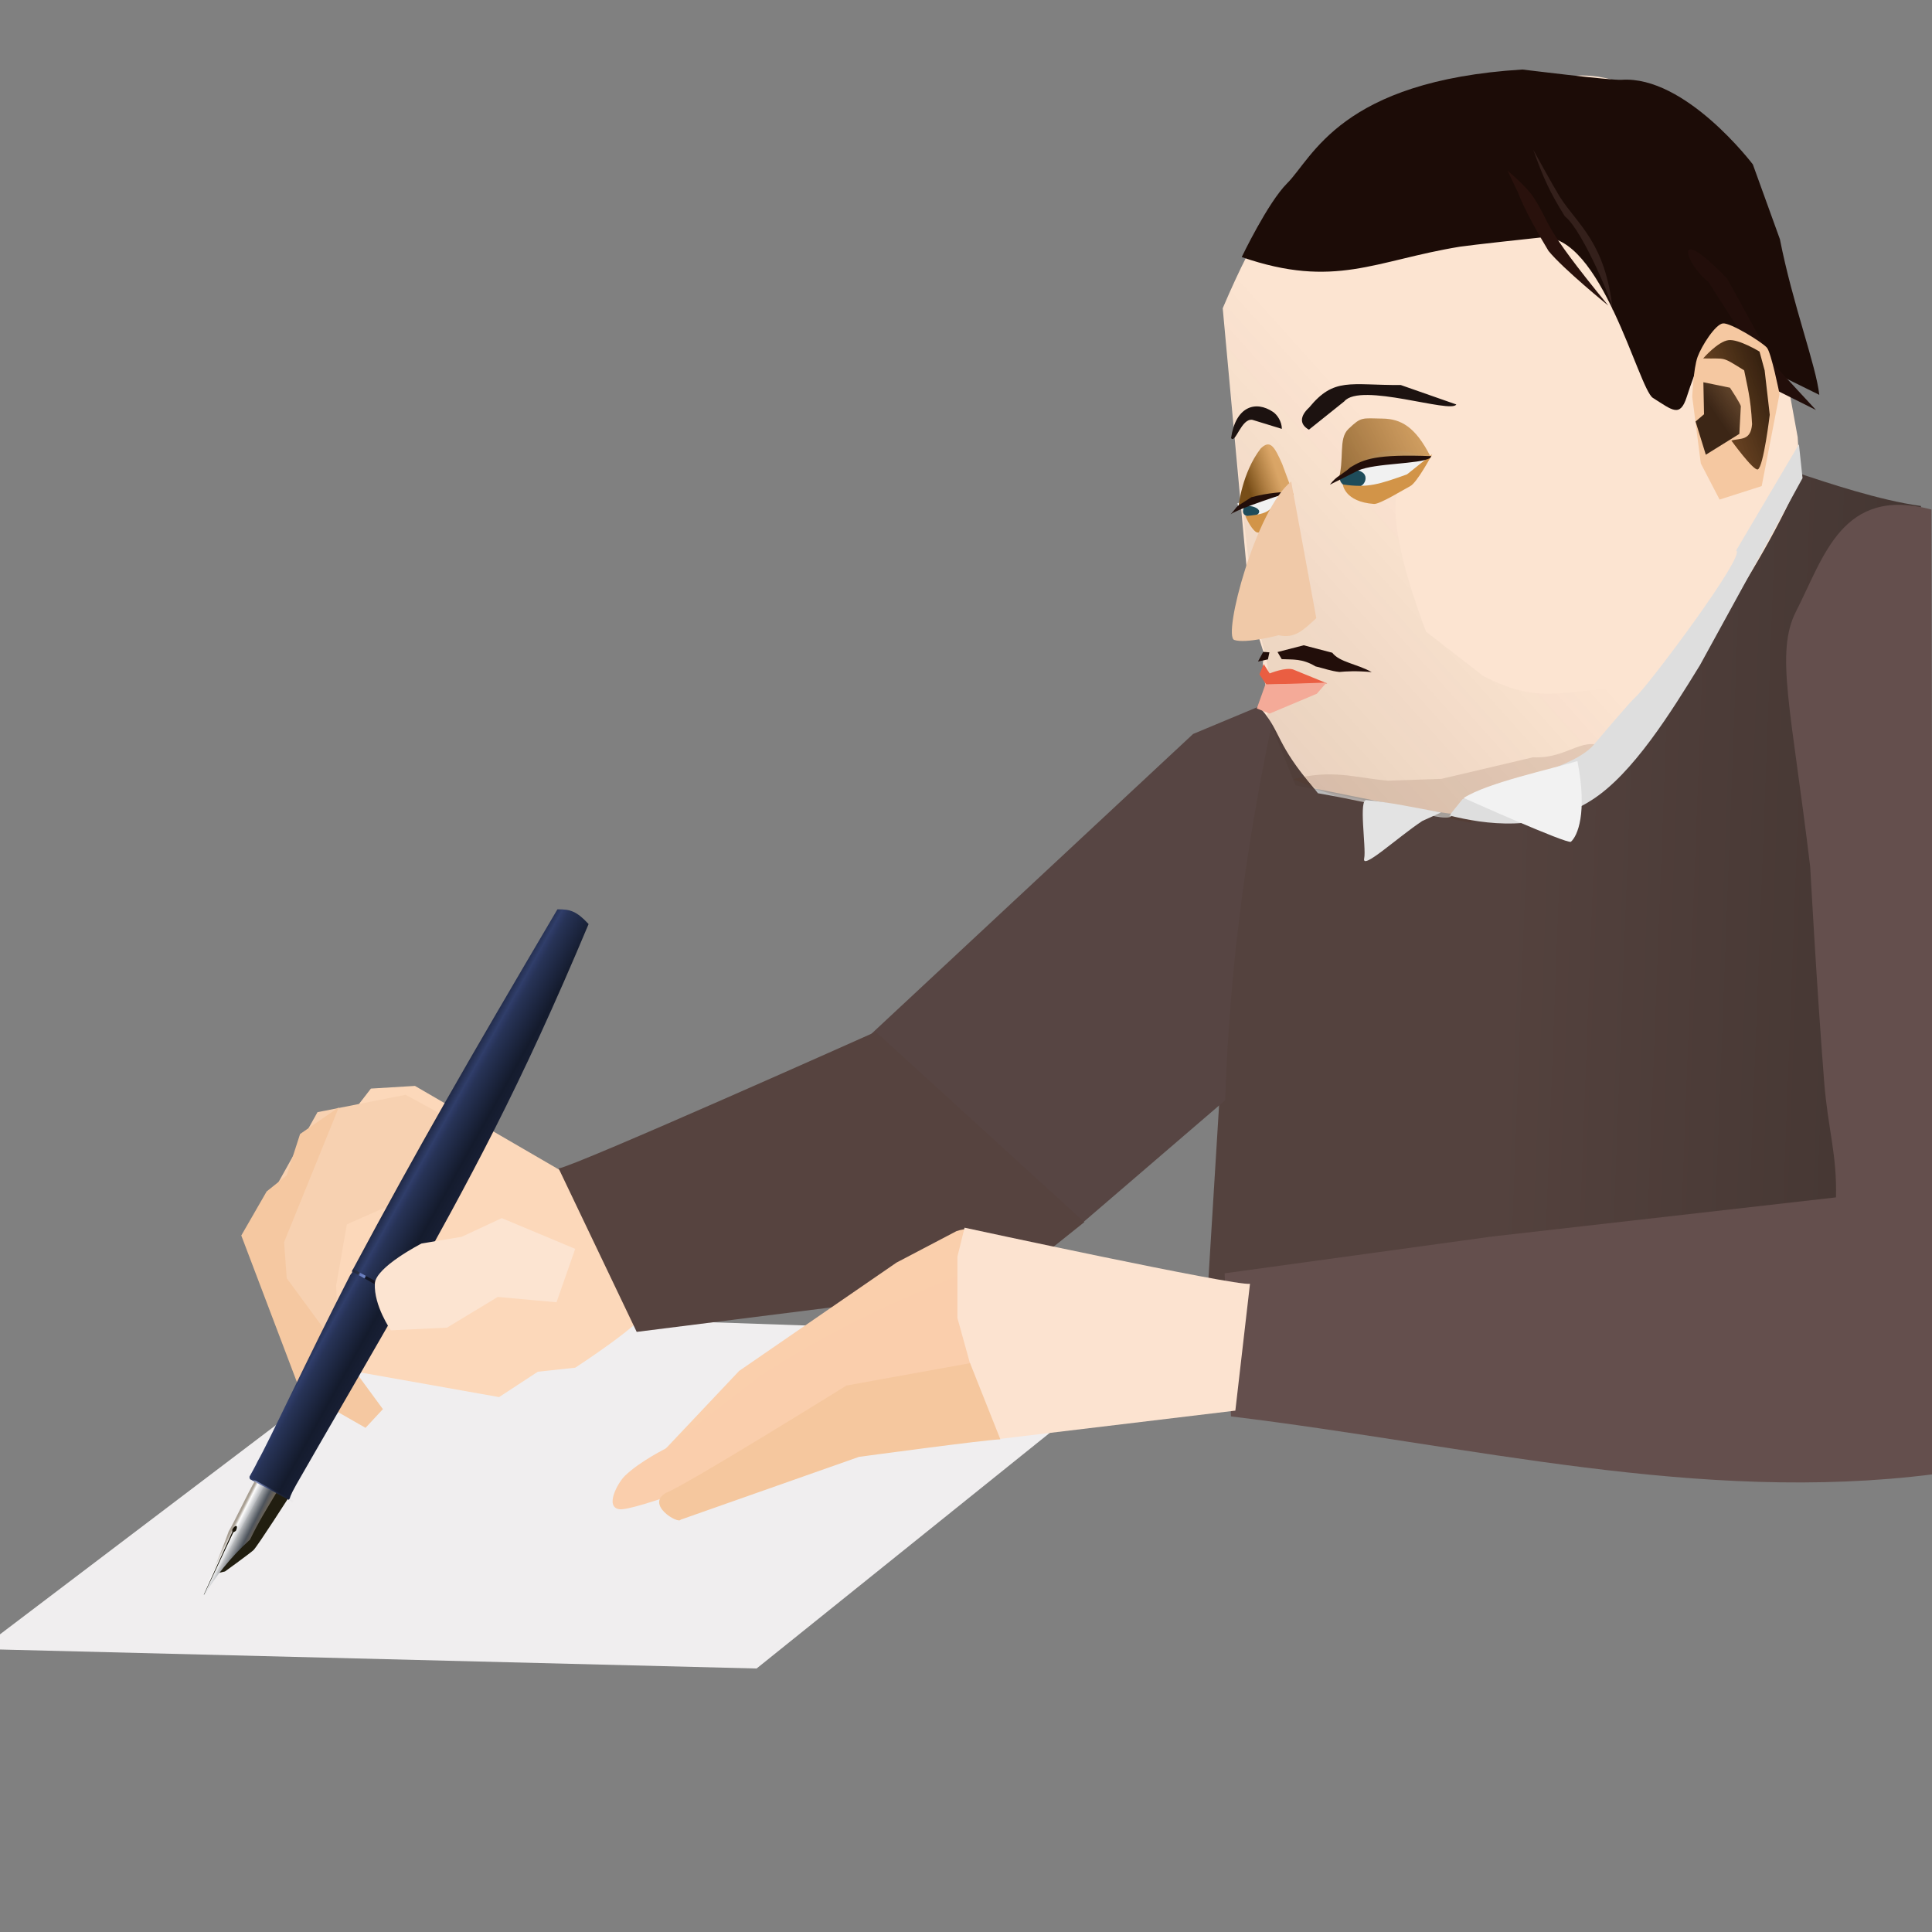<?xml version="1.0" encoding="UTF-8" standalone="no"?>
<!-- Created with Inkscape (http://www.inkscape.org/) -->

<svg
   xmlns:dc="http://purl.org/dc/elements/1.1/"
   xmlns:cc="http://creativecommons.org/ns#"
   xmlns:rdf="http://www.w3.org/1999/02/22-rdf-syntax-ns#"
   xmlns:svg="http://www.w3.org/2000/svg"
   xmlns="http://www.w3.org/2000/svg"
   xmlns:xlink="http://www.w3.org/1999/xlink"
   xmlns:sodipodi="http://sodipodi.sourceforge.net/DTD/sodipodi-0.dtd"
   xmlns:inkscape="http://www.inkscape.org/namespaces/inkscape"
   width="200"
   height="200"
   viewBox="0 0 52.917 52.917"
   version="1.1"
   id="svg8"
   inkscape:version="0.92.2 5c3e80d, 2017-08-06"
   sodipodi:docname="madarasz.svg">
  <rect x="0" y="0" width="52.917" height="52.917" fill="#808080" stroke="none"/>
  <defs
     id="defs2">
    <linearGradient
       inkscape:collect="always"
       id="linearGradient2711">
      <stop
         style="stop-color:#784e18;stop-opacity:1;"
         offset="0"
         id="stop2707" />
      <stop
         style="stop-color:#d19244;stop-opacity:0.741"
         offset="1"
         id="stop2709" />
    </linearGradient>
    <linearGradient
       inkscape:collect="always"
       id="linearGradient2680">
      <stop
         style="stop-color:#563213;stop-opacity:0.906"
         offset="0"
         id="stop2676" />
      <stop
         style="stop-color:#281709;stop-opacity:0.973"
         offset="1"
         id="stop2678" />
    </linearGradient>
    <linearGradient
       inkscape:collect="always"
       id="linearGradient2672">
      <stop
         style="stop-color:#2d190b;stop-opacity:0.925"
         offset="0"
         id="stop2668" />
      <stop
         style="stop-color:#573a20;stop-opacity:0.854"
         offset="1"
         id="stop2670" />
    </linearGradient>
    <linearGradient
       inkscape:collect="always"
       id="linearGradient2656">
      <stop
         style="stop-color:#784e18;stop-opacity:0.851"
         offset="0"
         id="stop2652" />
      <stop
         style="stop-color:#d19244;stop-opacity:0.74"
         offset="1"
         id="stop2654" />
    </linearGradient>
    <linearGradient
       inkscape:collect="always"
       id="linearGradient2648">
      <stop
         style="stop-color:#301d06;stop-opacity:0.087"
         offset="0"
         id="stop2644" />
      <stop
         style="stop-color:#281b07;stop-opacity:0"
         offset="1"
         id="stop2646" />
    </linearGradient>
    <linearGradient
       inkscape:collect="always"
       id="linearGradient2632">
      <stop
         style="stop-color:#54423e;stop-opacity:1;"
         offset="0"
         id="stop2628" />
      <stop
         style="stop-color:#443632;stop-opacity:1"
         offset="1"
         id="stop2630" />
    </linearGradient>
    <linearGradient
       id="linearGradient2579"
       x1="9.499"
       x2="9.527"
       y1="37.904"
       y2="39.21"
       gradientTransform="translate(-76.598,209.072)"
       gradientUnits="userSpaceOnUse">
      <stop
         stop-color="#a2998c"
         offset="0"
         id="stop1283" />
      <stop
         stop-color="#a9a094"
         stop-opacity=".98"
         offset=".108"
         id="stop1285" />
      <stop
         stop-color="#fefefe"
         stop-opacity=".965"
         offset=".212"
         id="stop1287" />
      <stop
         stop-color="#505761"
         stop-opacity=".925"
         offset=".776"
         id="stop1289" />
      <stop
         stop-color="#756c5f"
         stop-opacity=".91"
         offset="1"
         id="stop1291" />
    </linearGradient>
    <linearGradient
       id="linearGradient2464"
       x1="23.954"
       x2="23.888"
       y1="37.162"
       y2="40.81"
       gradientTransform="matrix(0.901,0,0,0.901,-75.792,212.87)"
       gradientUnits="userSpaceOnUse">
      <stop
         stop-color="#212a47"
         offset="0"
         id="stop1268" />
      <stop
         stop-color="#303e6a"
         offset=".139"
         id="stop1270" />
      <stop
         stop-color="#2e3b66"
         offset=".16"
         id="stop1272" />
      <stop
         stop-color="#283459"
         offset=".235"
         id="stop1274" />
      <stop
         stop-color="#273356"
         offset=".254"
         id="stop1276" />
      <stop
         stop-color="#141b2d"
         offset=".703"
         id="stop1278" />
      <stop
         stop-color="#1a2138"
         offset="1"
         id="stop1280" />
    </linearGradient>
    <linearGradient
       id="linearGradient2478"
       x1="22.928"
       x2="22.977"
       y1="37.073"
       y2="40.694"
       gradientTransform="matrix(0.85,0,0,0.85,-74.672,214.768)"
       gradientUnits="userSpaceOnUse">
      <stop
         stop-color="#1a223a"
         offset="0"
         id="stop1253" />
      <stop
         stop-color="#2a3043"
         offset=".144"
         id="stop1255" />
      <stop
         stop-color="#6478ba"
         offset=".174"
         id="stop1257" />
      <stop
         stop-color="#7186c3"
         offset=".261"
         id="stop1259" />
      <stop
         stop-color="#121726"
         offset=".284"
         id="stop1261" />
      <stop
         stop-color="#15091b"
         offset=".731"
         id="stop1263" />
      <stop
         stop-color="#080607"
         offset="1"
         id="stop1265" />
    </linearGradient>
    <linearGradient
       id="linearGradient2547"
       x1="9.315"
       x2="9.322"
       y1="37.503"
       y2="40.281"
       gradientTransform="translate(-76.598,209.072)"
       gradientUnits="userSpaceOnUse">
      <stop
         stop-color="#2f3c66"
         offset="0"
         id="stop1240" />
      <stop
         stop-color="#2d3a62"
         stop-opacity=".89"
         offset=".108"
         id="stop1242" />
      <stop
         stop-color="#9fabd3"
         stop-opacity=".824"
         offset=".173"
         id="stop1244" />
      <stop
         stop-color="#8795c8"
         stop-opacity=".757"
         offset=".239"
         id="stop1246" />
      <stop
         stop-color="#6276b8"
         stop-opacity=".165"
         offset=".514"
         id="stop1248" />
      <stop
         stop-color="#222b49"
         stop-opacity="0"
         offset="1"
         id="stop1250" />
    </linearGradient>
    <linearGradient
       inkscape:collect="always"
       xlink:href="#linearGradient2579"
       id="linearGradient2259"
       gradientUnits="userSpaceOnUse"
       gradientTransform="translate(-76.598,209.072)"
       x1="9.499"
       y1="37.904"
       x2="9.527"
       y2="39.21" />
    <linearGradient
       inkscape:collect="always"
       xlink:href="#linearGradient2464"
       id="linearGradient2261"
       gradientUnits="userSpaceOnUse"
       gradientTransform="matrix(0.901,0,0,0.901,-75.792,212.87)"
       x1="23.954"
       y1="37.162"
       x2="23.888"
       y2="40.81" />
    <linearGradient
       inkscape:collect="always"
       xlink:href="#linearGradient2478"
       id="linearGradient2263"
       gradientUnits="userSpaceOnUse"
       gradientTransform="matrix(0.85,0,0,0.85,-74.672,214.768)"
       x1="22.928"
       y1="37.073"
       x2="22.977"
       y2="40.694" />
    <linearGradient
       inkscape:collect="always"
       xlink:href="#linearGradient2547"
       id="linearGradient2265"
       gradientUnits="userSpaceOnUse"
       gradientTransform="translate(-76.728,209.132)"
       x1="9.315"
       y1="37.503"
       x2="9.322"
       y2="40.281" />
    <linearGradient
       inkscape:collect="always"
       xlink:href="#linearGradient2632"
       id="linearGradient2634"
       x1="41.279"
       y1="25.209"
       x2="52.355"
       y2="25.63"
       gradientUnits="userSpaceOnUse" />
    <linearGradient
       inkscape:collect="always"
       xlink:href="#linearGradient2648"
       id="linearGradient2650"
       x1="36.757"
       y1="22.485"
       x2="42.681"
       y2="17.176"
       gradientUnits="userSpaceOnUse" />
    <linearGradient
       inkscape:collect="always"
       xlink:href="#linearGradient2656"
       id="linearGradient2658"
       x1="36.279"
       y1="13.2"
       x2="39.415"
       y2="11.68"
       gradientUnits="userSpaceOnUse" />
    <linearGradient
       inkscape:collect="always"
       xlink:href="#linearGradient2672"
       id="linearGradient2674"
       x1="47.019"
       y1="11.404"
       x2="47.902"
       y2="10.8"
       gradientUnits="userSpaceOnUse" />
    <linearGradient
       inkscape:collect="always"
       xlink:href="#linearGradient2680"
       id="linearGradient2682"
       x1="47.21"
       y1="11.197"
       x2="48.754"
       y2="10.612"
       gradientUnits="userSpaceOnUse" />
    <linearGradient
       inkscape:collect="always"
       xlink:href="#linearGradient2711"
       id="linearGradient2713"
       x1="34.088"
       y1="13.043"
       x2="34.928"
       y2="12.762"
       gradientUnits="userSpaceOnUse" />
  </defs>
  <sodipodi:namedview
     id="base"
     pagecolor="#ffffff"
     bordercolor="#666666"
     borderopacity="1.0"
     inkscape:pageopacity="0.0"
     inkscape:pageshadow="2"
     inkscape:zoom="1.4142136"
     inkscape:cx="132.41714"
     inkscape:cy="26.638445"
     inkscape:document-units="px"
     inkscape:current-layer="layer2"
     showgrid="false"
     inkscape:snap-global="false"
     units="px"
     inkscape:window-width="1765"
     inkscape:window-height="1036"
     inkscape:window-x="157"
     inkscape:window-y="0"
     inkscape:window-maximized="0"
     showguides="false" />
  <g
     inkscape:groupmode="layer"
     id="layer2"
     inkscape:label="Layer 2">
    <path
       style="opacity:1;vector-effect:none;fill:#f0eeef;fill-opacity:1;stroke:none;stroke-width:0.132;stroke-linecap:butt;stroke-linejoin:miter;stroke-miterlimit:4;stroke-dasharray:none;stroke-dashoffset:0;stroke-opacity:1"
       d="M -0.531,45.166 20.723,45.7 31.987,36.647 11.63,35.945 Z"
       id="path1168"
       inkscape:connector-curvature="0"
       sodipodi:nodetypes="ccccc" />
    <path
       style="opacity:1;vector-effect:none;fill:url(#linearGradient2634);fill-opacity:1;stroke:none;stroke-width:0.132;stroke-linecap:butt;stroke-linejoin:miter;stroke-miterlimit:4;stroke-dasharray:none;stroke-dashoffset:0;stroke-opacity:1"
       d="m 34.027,19.909 -0.933,15.187 19.542,0.489 -0.021,-21.726 c -1.147,-0.156 -2.58,-0.643 -3.349,-0.895 l -6.352,5.208 z"
       id="path982"
       inkscape:connector-curvature="0"
       sodipodi:nodetypes="ccccccc" />
    <path
       style="opacity:1;vector-effect:none;fill:#b9b9b9;fill-opacity:1;stroke:none;stroke-width:0.132;stroke-linecap:butt;stroke-linejoin:miter;stroke-miterlimit:4;stroke-dasharray:none;stroke-dashoffset:0;stroke-opacity:1"
       d="m 35.565,21.046 3.57,0.352 0.62,0.959 c -0.102,0.096 -0.553,-0.023 -0.685,-0.047 -1.257,-0.222 -1.911,-0.4 -2.972,-0.583 z"
       id="path2578"
       inkscape:connector-curvature="0"
       sodipodi:nodetypes="cccscc" />
    <path
       style="opacity:1;vector-effect:none;fill:#574543;fill-opacity:1;stroke:none;stroke-width:0.132;stroke-linecap:butt;stroke-linejoin:miter;stroke-miterlimit:4;stroke-dasharray:none;stroke-dashoffset:0;stroke-opacity:1"
       d="m 23.854,28.328 8.825,-8.225 2.303,-0.961 c -0.746,3.394 -1.294,6.984 -1.424,10.993 l -3.924,3.372"
       id="path980"
       inkscape:connector-curvature="0"
       sodipodi:nodetypes="ccccc" />
    <path
       style="opacity:1;vector-effect:none;fill:#fce4d1;fill-opacity:1;stroke:none;stroke-width:0.132;stroke-linecap:butt;stroke-linejoin:miter;stroke-miterlimit:4;stroke-dasharray:none;stroke-dashoffset:0;stroke-opacity:1"
       d="m 34.254,16.749 0.369,1.165 c -0.165,0.865 0.296,0.894 -0.067,1.522 0.547,0.64 0.386,0.937 1.439,2.158 l 2.678,0.54 2.468,0.362 2.506,-0.639 c 2.041,-2.801 4.331,-5.717 5.659,-8.756 L 49.238,11.972 47.965,5.006 C 46.073,3.466 45.082,2.067 43.301,2.067 c -0.378,0 -4.485,0.557 -4.485,0.557 -2.6,1.971 -3.453,1.428 -5.326,5.819 z"
       id="path976"
       inkscape:connector-curvature="0"
       sodipodi:nodetypes="ccccccccccsccc" />
    <path
       sodipodi:nodetypes="cccccccc"
       inkscape:connector-curvature="0"
       id="path2626"
       d="m 41.984,20.743 -2.505,0.59 -1.466,0.05 c -0.942,-0.087 -1.515,-0.319 -2.596,-0.041 l 1.326,0.532 3.522,0.658 3.79,-1.984 c -0.673,-0.486 -1.064,0.245 -2.07,0.194 z"
       style="opacity:1;vector-effect:none;fill:#62331e;fill-opacity:0.132;stroke:none;stroke-width:0.132;stroke-linecap:butt;stroke-linejoin:miter;stroke-miterlimit:4;stroke-dasharray:none;stroke-dashoffset:0;stroke-opacity:1" />
    <path
       style="opacity:1;vector-effect:none;fill:url(#linearGradient2650);fill-opacity:1;stroke:none;stroke-width:0.132;stroke-linecap:butt;stroke-linejoin:miter;stroke-miterlimit:4;stroke-dasharray:none;stroke-dashoffset:0;stroke-opacity:1"
       d="m 47.638,14.824 -3.339,4 c -1.907,0.207 -2.316,0.362 -3.663,-0.301 L 39.058,17.3 c -1.301,-3.494 -0.97,-4.584 0.235,-4.78 l -0.079,-1.513 -2.673,-0.217 -0.484,-3.974 -1.906,0.149 -0.667,1.47 c 0.32,3.097 0.706,7.795 1.095,9.192 0.158,0.568 0.294,1.331 0.128,1.953 l 0.778,1.93 4.779,1.022 3.79,-1.984 c 1.417,-2.021 2.782,-3.762 3.585,-5.725 z"
       id="path2610"
       inkscape:connector-curvature="0"
       sodipodi:nodetypes="ccccccccccscccccc" />
    <path
       inkscape:connector-curvature="0"
       id="path2540"
       d="m 34.011,7.041 c 2.547,0.88 3.648,0.096 5.975,-0.284 0.351,-0.051 1.865,-0.216 2.231,-0.254 1.641,-0.128 2.663,4.149 3.055,4.395 0.53,0.333 0.742,0.548 0.926,-0.022 1.014,-3.153 1.615,-1.488 2.515,-0.612 l 1.117,0.551 C 49.741,10.005 49.103,8.342 48.751,6.551 L 48.01,4.503 c 0,0 -1.845,-2.441 -3.6,-2.317 -0.272,0.019 -2.713,-0.282 -2.713,-0.282 -4.983,0.308 -5.739,2.415 -6.443,3.117 -0.529,0.527 -1.243,2.019 -1.243,2.019 z"
       style="opacity:1;vector-effect:none;fill:#1c0c07;fill-opacity:1;stroke:none;stroke-width:0.132;stroke-linecap:butt;stroke-linejoin:miter;stroke-miterlimit:4;stroke-dasharray:none;stroke-dashoffset:0;stroke-opacity:1"
       sodipodi:nodetypes="cccssccccscsc" />
    <path
       style="opacity:1;vector-effect:none;fill:#f1f1f1;fill-opacity:1;fill-rule:nonzero;stroke:none;stroke-width:0.132;stroke-linecap:butt;stroke-linejoin:miter;stroke-miterlimit:4;stroke-dasharray:none;stroke-dashoffset:0;stroke-opacity:1;paint-order:normal"
       d="m 35.091,13.622 c 0.023,8.78e-4 -0.507,0.579 -0.707,0.579 -0.2,0 -0.491,-0.338 -0.491,-0.409 -0.351,0.186 0.478,-0.281 0.678,-0.281 0.2,0 0.52,0.04 0.52,0.111 z"
       id="path2480"
       inkscape:connector-curvature="0"
       sodipodi:nodetypes="cscsc" />
    <path
       style="opacity:1;vector-effect:none;fill:#1f4c5a;fill-opacity:1;fill-rule:nonzero;stroke:none;stroke-width:0.132;stroke-linecap:butt;stroke-linejoin:miter;stroke-miterlimit:4;stroke-dasharray:none;stroke-dashoffset:0;stroke-opacity:1;paint-order:normal"
       d="m 34.489,14.009 c 0,0.077 -0.107,0.14 -0.24,0.14 -0.132,0 -0.203,-0.063 -0.203,-0.14 0,-0.077 0.025,-0.149 0.157,-0.149 0.132,0 0.285,0.071 0.285,0.149 z"
       id="ellipse2504"
       inkscape:connector-curvature="0"
       sodipodi:nodetypes="sssss" />
    <path
       style="opacity:1;vector-effect:none;fill:url(#linearGradient2713);fill-opacity:1;stroke:none;stroke-width:0.132;stroke-linecap:butt;stroke-linejoin:miter;stroke-miterlimit:4;stroke-dasharray:none;stroke-dashoffset:0;stroke-opacity:0.925;font-variant-east_asian:normal"
       d="m 35.118,12.706 c -0.217,-0.488 -0.331,-0.674 -0.589,-0.42 -0.514,0.67 -0.604,1.58 -0.604,1.58 0.419,-0.316 0.995,-0.246 1.506,-0.316 z"
       id="path2438"
       inkscape:connector-curvature="0"
       sodipodi:nodetypes="ccccc" />
    <path
       style="opacity:1;vector-effect:none;fill:#220e0a;fill-opacity:1;stroke:none;stroke-width:0.132;stroke-linecap:butt;stroke-linejoin:miter;stroke-miterlimit:4;stroke-dasharray:none;stroke-dashoffset:0;stroke-opacity:1"
       d="m 35.34,13.473 c -0.679,0.217 -1.508,0.509 -1.633,0.615 0.271,-0.308 0.038,-0.125 0.566,-0.468 0.451,-0.127 0.904,-0.148 1.068,-0.148 z"
       id="path2456"
       inkscape:connector-curvature="0"
       sodipodi:nodetypes="cccc" />
    <path
       style="opacity:1;vector-effect:none;fill:#fcd8ba;fill-opacity:1;stroke:none;stroke-width:0.132;stroke-linecap:butt;stroke-linejoin:miter;stroke-miterlimit:4;stroke-dasharray:none;stroke-dashoffset:0;stroke-opacity:1"
       d="m 16.341,32.633 -4.975,-2.89 -1.207,0.073 -2.488,3.219 2.085,4.536 3.914,0.695 1.061,-0.695 1.024,-0.11 c 0,0 1.976,-1.28 1.976,-1.61 0,-0.329 -0.037,-2.561 -0.037,-2.561 z"
       id="path1100"
       inkscape:connector-curvature="0" />
    <path
       style="opacity:1;vector-effect:none;fill:#f7d1b1;fill-opacity:1;stroke:none;stroke-width:0.132;stroke-linecap:butt;stroke-linejoin:miter;stroke-miterlimit:4;stroke-dasharray:none;stroke-dashoffset:0;stroke-opacity:1"
       d="m 11.11,29.986 1.61,0.878 -0.659,1.537 -2.561,1.134 -0.293,1.683 0.11,2.305 -0.768,0.439 -1.28,-4.939 1.427,-2.561 z"
       id="path1104"
       inkscape:connector-curvature="0" />
    <path
       style="opacity:1;vector-effect:none;fill:#f5c8a1;fill-opacity:1;stroke:none;stroke-width:0.132;stroke-linecap:butt;stroke-linejoin:miter;stroke-miterlimit:4;stroke-dasharray:none;stroke-dashoffset:0;stroke-opacity:1"
       d="m 9.28,30.328 -1.061,0.732 -0.366,1.134 -0.549,0.439 -0.695,1.207 1.61,4.244 1.793,1.024 0.476,-0.512 -2.634,-3.585 -0.073,-0.988"
       id="path1106"
       inkscape:connector-curvature="0" />
    <path
       style="opacity:1;vector-effect:none;fill:none;fill-opacity:1;stroke:#000000;stroke-width:0.132;stroke-linecap:butt;stroke-linejoin:miter;stroke-miterlimit:4;stroke-dasharray:none;stroke-dashoffset:0;stroke-opacity:1"
       d="M 17.651,15.592 Z"
       id="path1112"
       inkscape:connector-curvature="0" />
    <g
       style="display:inline;stroke-width:1.912"
       id="g2030"
       transform="matrix(0.246,-0.461,0.461,0.246,-90.305,-51.326)">
      <path
         inkscape:connector-curvature="0"
         d="m -72.416,247.902 c 0,0 1.538,0.749 1.696,0.792 0.338,0.093 3.414,0.338 3.414,0.338 l -0.008,-1.426 -5.416,-0.063 z"
         style="fill:#211e10;stroke-width:1.912;paint-order:normal"
         id="path1312" />
      <path
         inkscape:connector-curvature="0"
         d="m -67.393,247.052 c -0.953,-0.037 -2.532,0.064 -3.069,0.029 -1.429,0.215 -2.803,0.293 -3.514,0.386 -0.044,0.035 -0.051,0.028 -0.007,0.067 0.992,0.038 2.364,0.267 3.658,0.738 1.021,-0.041 1.752,0.011 2.939,0.069 z"
         style="fill:url(#linearGradient2259);stroke-width:1.912;paint-order:normal"
         id="path1314" />
      <path
         inkscape:connector-curvature="0"
         d="m -33.504,248.739 c -9.368,0.874 -14.527,0.799 -21.969,0.671 -0.16,-0.054 -0.073,-0.055 -0.227,-0.017 -0.159,0.042 -9.157,-0.293 -10.921,-0.338 -0.717,-0.018 -0.816,0.041 -0.816,0.041 l -0.094,-0.018 0.017,-2.317 0.078,-0.067 c 0.24,0.003 0.576,0.014 0.927,-8.7e-4 1.191,0.037 5.89,-0.236 10.873,-0.316 0.151,-0.003 0.157,0.064 0.248,-0.016 7.488,0.014 12.417,0.175 21.795,0.573 0.328,0.594 0.385,0.942 0.088,1.805 -1e-6,0 -1e-6,1e-5 -1e-6,1e-5 z"
         style="fill:url(#linearGradient2261);stroke-width:1.912;paint-order:normal"
         id="path1316" />
      <path
         inkscape:connector-curvature="0"
         d="m -74.007,247.492 3.604,-0.229 0.086,-0.054 c 0.308,-0.018 0.421,0.178 0.047,0.192 -0.02,-0.008 -0.114,-0.056 -0.125,-0.079 l -3.616,0.183 z"
         style="fill:#151005;stroke-width:1.912;paint-order:normal"
         id="path1318" />
      <path
         inkscape:connector-curvature="0"
         d="m -55.264,246.385 -0.031,2.869 c -0.05,0.023 -0.11,0.025 -0.18,0.002 l 0.07,-2.878 c 0.049,-0.016 0.098,-0.029 0.141,0.007 z"
         style="fill:url(#linearGradient2263);stroke-width:1.912;paint-order:normal"
         id="path1320" />
      <path
         inkscape:connector-curvature="0"
         d="m -67.461,246.712 -0.073,0.079 -0.019,2.54 0.1,0.015 z"
         style="fill:url(#linearGradient2265);stroke-width:1.912;paint-order:normal"
         id="path1322" />
    </g>
    <path
       style="opacity:1;vector-effect:none;fill:#fce4d1;fill-opacity:1;stroke:none;stroke-width:0.132;stroke-linecap:butt;stroke-linejoin:miter;stroke-miterlimit:4;stroke-dasharray:none;stroke-dashoffset:0;stroke-opacity:1"
       d="m 13.743,33.364 -1.098,0.512 -1.098,0.183 c 0,0 -1.258,0.643 -1.28,1.098 -0.03,0.608 0.439,1.28 0.439,1.28 l 1.537,-0.073 1.39,-0.841 1.61,0.146 0.512,-1.463 z"
       id="path1102"
       inkscape:connector-curvature="0"
       sodipodi:nodetypes="cccscccccc" />
    <path
       style="opacity:1;vector-effect:none;fill:#56433f;fill-opacity:1;stroke:none;stroke-width:0.132;stroke-linecap:butt;stroke-linejoin:miter;stroke-miterlimit:4;stroke-dasharray:none;stroke-dashoffset:0;stroke-opacity:1"
       d="m 15.301,32.003 c 0.468,-0.067 8.686,-3.742 8.686,-3.742 l 5.713,5.212 -2.172,1.737 -10.089,1.27 z"
       id="path978"
       inkscape:connector-curvature="0"
       sodipodi:nodetypes="cccccc" />
    <path
       style="opacity:1;vector-effect:none;fill:#d29448;fill-opacity:1;stroke:none;stroke-width:0.132;stroke-linecap:butt;stroke-linejoin:miter;stroke-miterlimit:4;stroke-dasharray:none;stroke-dashoffset:0;stroke-opacity:1"
       d="m 35.433,13.523 c 0,0 -0.243,0.689 -0.435,0.784 -0.143,0.071 -0.471,0.355 -0.601,0.261 -0.15,-0.108 -0.287,-0.433 -0.287,-0.433 0.896,-0.078 0.485,-0.226 1.322,-0.612 z"
       id="path2500"
       inkscape:connector-curvature="0"
       sodipodi:nodetypes="csscc" />
    <path
       style="opacity:1;vector-effect:none;fill:#644f4d;fill-opacity:1;stroke:none;stroke-width:0.132;stroke-linecap:butt;stroke-linejoin:miter;stroke-miterlimit:4;stroke-dasharray:none;stroke-dashoffset:0;stroke-opacity:1"
       d="m 40.867,33.868 -7.325,1.008 0.174,3.919 c 6.57,0.799 12.827,2.399 19.243,1.584 l -0.058,-26.424 c -2.445,-0.647 -2.942,1.295 -3.706,2.787 -0.579,1.131 -0.135,2.655 0.386,7 0,0 0.174,3.231 0.382,5.882 0.102,1.296 0.355,2 0.324,3.172 z"
       id="path984"
       inkscape:connector-curvature="0"
       sodipodi:nodetypes="cccccscscc" />
    <path
       style="opacity:1;vector-effect:none;fill:#facfac;fill-opacity:1;stroke:none;stroke-width:0.132;stroke-linecap:butt;stroke-linejoin:miter;stroke-miterlimit:4;stroke-dasharray:none;stroke-dashoffset:0;stroke-opacity:1"
       d="m 26.194,33.722 -1.639,0.86 -4.31,2.967 -2.272,2.405 c 0,0 1.002,0.334 1.27,0.067 0.267,-0.267 7.216,-4.544 7.216,-4.544 L 26.794,33.722 c -0.139,-0.034 -0.312,-0.105 -0.599,-2e-6 z"
       id="path988"
       inkscape:connector-curvature="0"
       sodipodi:nodetypes="cccccccc" />
    <path
       style="opacity:1;vector-effect:none;fill:#faceac;fill-opacity:1;stroke:none;stroke-width:0.132;stroke-linecap:butt;stroke-linejoin:miter;stroke-miterlimit:4;stroke-dasharray:none;stroke-dashoffset:0;stroke-opacity:1"
       d="m 27.128,34.542 c -1.96,0.886 -3.626,1.43 -6.277,3.124 l -2.576,1.988 c 0,0 -0.738,0.361 -1.159,0.768 -0.192,0.186 -0.558,0.849 -0.157,0.915 0.401,0.067 3.421,-1.116 3.421,-1.116 l 2.806,-2.071 4.17,-0.939 z"
       id="path990"
       inkscape:connector-curvature="0"
       sodipodi:nodetypes="cccsccccc" />
    <path
       style="opacity:1;vector-effect:none;fill:#fce3d0;fill-opacity:1;stroke:none;stroke-width:0.132;stroke-linecap:butt;stroke-linejoin:miter;stroke-miterlimit:4;stroke-dasharray:none;stroke-dashoffset:0;stroke-opacity:1"
       d="m 34.237,35.163 c -0.401,0.067 -7.818,-1.537 -7.818,-1.537 l -0.195,0.791 3.4e-5,1.684 0.449,1.621 0.481,1.717 6.682,-0.802 z"
       id="path986"
       inkscape:connector-curvature="0"
       sodipodi:nodetypes="cccccccc" />
    <path
       style="opacity:1;vector-effect:none;fill:#f5c79e;fill-opacity:1;stroke:none;stroke-width:0.132;stroke-linecap:butt;stroke-linejoin:miter;stroke-miterlimit:4;stroke-dasharray:none;stroke-dashoffset:0;stroke-opacity:1"
       d="m 27.4,39.424 c -0.334,0 -3.872,0.479 -3.872,0.479 l -4.886,1.721 c -0.063,0.127 -0.983,-0.419 -0.388,-0.742 0.535,-0.2 4.931,-2.933 4.931,-2.933 l 3.385,-0.612 z"
       id="path992"
       inkscape:connector-curvature="0"
       sodipodi:nodetypes="ccccccc" />
    <path
       style="opacity:1;vector-effect:none;fill:#f0c9a8;fill-opacity:1;stroke:none;stroke-width:0.132;stroke-linecap:butt;stroke-linejoin:miter;stroke-miterlimit:4;stroke-dasharray:none;stroke-dashoffset:0;stroke-opacity:1"
       d="m 35.365,13.189 c -0.97,0.768 -1.881,4.228 -1.559,4.339 0.316,0.108 1.216,-0.129 1.216,-0.129 0.438,0.095 0.657,-0.122 1.031,-0.468 z"
       id="path2320"
       inkscape:connector-curvature="0"
       sodipodi:nodetypes="csccc" />
    <path
       style="opacity:1;vector-effect:none;fill:#ea5e42;fill-opacity:1;stroke:none;stroke-width:0.132;stroke-linecap:butt;stroke-linejoin:miter;stroke-miterlimit:4;stroke-dasharray:none;stroke-dashoffset:0;stroke-opacity:1"
       d="m 35.436,18.343 c -0.205,-0.084 -0.66,0.102 -0.66,0.102 l -0.164,-0.257 -0.117,0.281 0.187,0.281 1.671,-0.031 c 0,0 -0.694,-0.284 -0.917,-0.375 z"
       id="path2342"
       inkscape:connector-curvature="0"
       sodipodi:nodetypes="scccccs" />
    <path
       style="opacity:1;vector-effect:none;fill:#f4aa98;fill-opacity:1;stroke:none;stroke-width:0.132;stroke-linecap:butt;stroke-linejoin:miter;stroke-miterlimit:4;stroke-dasharray:none;stroke-dashoffset:0;stroke-opacity:1"
       d="m 34.658,18.75 -0.234,0.655 0.351,0.14 1.293,-0.544 0.265,-0.305 z"
       id="path2344"
       inkscape:connector-curvature="0"
       sodipodi:nodetypes="cccccc" />
    <path
       style="opacity:1;vector-effect:none;fill:#220e0a;fill-opacity:1;stroke:none;stroke-width:0.132;stroke-linecap:butt;stroke-linejoin:miter;stroke-miterlimit:4;stroke-dasharray:none;stroke-dashoffset:0;stroke-opacity:1"
       d="m 46.792,7.723 1.918,2.993 1.029,0.514 L 48.616,10.015 47.306,7.63 C 45.769,6.038 46.157,7.227 46.792,7.723 Z"
       id="path2524"
       inkscape:connector-curvature="0"
       sodipodi:nodetypes="cccccc" />
    <path
       style="opacity:1;vector-effect:none;fill:#f5c8a1;fill-opacity:1;stroke:none;stroke-width:0.132;stroke-linecap:butt;stroke-linejoin:miter;stroke-miterlimit:4;stroke-dasharray:none;stroke-dashoffset:0;stroke-opacity:1"
       d="m 46.35,10.87 c 0,0 0.032,-0.778 0.146,-1.093 0.108,-0.299 0.487,-0.898 0.696,-0.919 0.209,-0.021 1.063,0.508 1.202,0.663 0.121,0.135 0.347,1.271 0.347,1.271 l -0.489,2.522 -1.153,0.369 -0.514,-0.99 z"
       id="path2366"
       inkscape:connector-curvature="0"
       sodipodi:nodetypes="csssccccc" />
    <path
       style="opacity:1;vector-effect:none;fill:url(#linearGradient2682);fill-opacity:1;stroke:none;stroke-width:0.132;stroke-linecap:butt;stroke-linejoin:miter;stroke-miterlimit:4;stroke-dasharray:none;stroke-dashoffset:0;stroke-opacity:1"
       d="m 46.649,9.817 c 0,0 0.406,-0.469 0.699,-0.501 0.279,-0.031 0.845,0.314 0.845,0.314 l 0.14,0.514 0.14,1.216 c 0,0 -0.171,1.435 -0.327,1.497 -0.118,0.047 -0.724,-0.79 -0.724,-0.79 0.244,-0.073 0.529,0.018 0.567,-0.449 -0.037,-0.742 -0.14,-1.066 -0.217,-1.474 C 47.131,9.744 47.29,9.834 46.649,9.817 Z"
       id="path2374"
       inkscape:connector-curvature="0"
       sodipodi:nodetypes="cscccscccc" />
    <path
       style="opacity:1;vector-effect:none;fill:url(#linearGradient2674);fill-opacity:1;stroke:none;stroke-width:0.132;stroke-linecap:butt;stroke-linejoin:miter;stroke-miterlimit:4;stroke-dasharray:none;stroke-dashoffset:0;stroke-opacity:1"
       d="m 46.655,10.47 0.728,0.149 c 0,0 0.298,0.446 0.298,0.513 l -0.041,0.752 -0.918,0.571 -0.281,-0.91 0.232,-0.198 z"
       id="path2378"
       inkscape:connector-curvature="0"
       sodipodi:nodetypes="ccsccccc" />
    <path
       style="opacity:1;vector-effect:none;fill:#220e0a;fill-opacity:1;stroke:none;stroke-width:0.132;stroke-linecap:butt;stroke-linejoin:miter;stroke-miterlimit:4;stroke-dasharray:none;stroke-dashoffset:0;stroke-opacity:1"
       d="m 34.991,17.859 0.718,-0.185 0.781,0.204 c 0.203,0.263 0.673,0.302 1.081,0.531 -0.428,-0.039 -0.698,-0.021 -0.885,-0.004 -0.233,-0.025 -0.426,-0.099 -0.654,-0.153 -0.367,-0.22 -0.617,-0.182 -0.926,-0.198 z"
       id="path2390"
       inkscape:connector-curvature="0"
       sodipodi:nodetypes="cccccccc" />
    <path
       style="opacity:1;vector-effect:none;fill:#220e0a;fill-opacity:1;stroke:none;stroke-width:0.132;stroke-linecap:butt;stroke-linejoin:miter;stroke-miterlimit:4;stroke-dasharray:none;stroke-dashoffset:0;stroke-opacity:1"
       d="m 34.769,17.867 -0.041,0.193 -0.272,0.059 0.143,-0.265 z"
       id="path2392"
       inkscape:connector-curvature="0"
       sodipodi:nodetypes="ccccc" />
    <path
       style="opacity:1;vector-effect:none;fill:#f1f1f1;fill-opacity:1;fill-rule:nonzero;stroke:none;stroke-width:0.132;stroke-linecap:butt;stroke-linejoin:miter;stroke-miterlimit:4;stroke-dasharray:none;stroke-dashoffset:0;stroke-opacity:1;paint-order:normal"
       d="m 37.813,13.437 c -0.287,-0.072 -1.059,-0.183 -1.059,-0.328 1e-6,-0.145 0.836,-0.772 1.355,-0.772 0.52,0 0.978,0.174 0.978,0.319 -0.447,0.529 -0.723,0.897 -1.275,0.782 z"
       id="path2478"
       inkscape:connector-curvature="0"
       sodipodi:nodetypes="ccscc" />
    <path
       style="opacity:1;vector-effect:none;fill:#1f4c5a;fill-opacity:1;fill-rule:nonzero;stroke:none;stroke-width:0.132;stroke-linecap:butt;stroke-linejoin:miter;stroke-miterlimit:4;stroke-dasharray:none;stroke-dashoffset:0;stroke-opacity:1;paint-order:normal"
       d="m 37.403,13.097 c -10e-7,0.139 -0.122,0.268 -0.329,0.268 -0.207,0 -0.374,-0.113 -0.374,-0.251 -10e-7,-0.139 0.168,-0.269 0.374,-0.251 0.198,0.017 0.329,0.096 0.329,0.235 z"
       id="path2502"
       inkscape:connector-curvature="0"
       sodipodi:nodetypes="cscsc" />
    <path
       style="opacity:1;vector-effect:none;fill:url(#linearGradient2658);fill-opacity:1;stroke:none;stroke-width:0.132;stroke-linecap:butt;stroke-linejoin:miter;stroke-miterlimit:4;stroke-dasharray:none;stroke-dashoffset:0;stroke-opacity:1"
       d="m 37.055,12.802 c 0,0 0.239,-0.097 0.525,-0.175 0.42,-0.064 0.901,-0.161 1.601,-0.122 -0.412,-0.814 -0.807,-1.032 -1.313,-1.04 -0.568,-0.009 -0.58,-0.056 -0.936,0.285 -0.285,0.274 -0.096,0.833 -0.279,1.417 z"
       id="path2422"
       inkscape:connector-curvature="0"
       sodipodi:nodetypes="cccsscc" />
    <path
       sodipodi:nodetypes="cssccc"
       inkscape:connector-curvature="0"
       id="path2498"
       d="m 39.229,12.44 c 0,0 -0.415,0.782 -0.606,0.877 -0.143,0.071 -0.829,0.498 -0.989,0.486 -0.806,-0.056 -0.855,-0.534 -0.855,-0.534 0.688,0.102 0.996,-0.005 1.758,-0.276 z"
       style="opacity:1;vector-effect:none;fill:#d29448;fill-opacity:1;stroke:none;stroke-width:0.132;stroke-linecap:butt;stroke-linejoin:miter;stroke-miterlimit:4;stroke-dasharray:none;stroke-dashoffset:0;stroke-opacity:1" />
    <path
       style="opacity:1;vector-effect:none;fill:#220e0a;fill-opacity:1;stroke:none;stroke-width:0.132;stroke-linecap:butt;stroke-linejoin:miter;stroke-miterlimit:4;stroke-dasharray:none;stroke-dashoffset:0;stroke-opacity:1"
       d="m 39.206,12.494 c -1.531,-0.06 -1.853,0.085 -2.221,0.307 -0.255,0.234 -0.358,0.211 -0.559,0.473 l 0.778,-0.389 c 0.463,-0.202 1.664,-0.169 1.964,-0.338 z"
       id="path2454"
       inkscape:connector-curvature="0"
       sodipodi:nodetypes="cccccc" />
    <path
       sodipodi:nodetypes="cccccc"
       inkscape:connector-curvature="0"
       id="path2506"
       d="m 38.368,10.546 c -1.398,0.006 -1.826,-0.219 -2.511,0.616 -0.255,0.234 -0.268,0.461 -0.006,0.607 l 0.969,-0.776 c 0.444,-0.533 2.933,0.346 3.067,0.085 z"
       style="opacity:1;vector-effect:none;fill:#1c1210;fill-opacity:1;stroke:none;stroke-width:0.132;stroke-linecap:butt;stroke-linejoin:miter;stroke-miterlimit:4;stroke-dasharray:none;stroke-dashoffset:0;stroke-opacity:1" />
    <path
       sodipodi:nodetypes="cccsc"
       inkscape:connector-curvature="0"
       id="path2506-7"
       d="m 35.109,11.747 -0.803,-0.247 c -0.307,-0.058 -0.468,0.67 -0.587,0.499 0.124,-0.868 0.672,-1.039 1.15,-0.716 0.11,0.074 0.241,0.261 0.24,0.464 z"
       style="opacity:1;vector-effect:none;fill:#1c1210;fill-opacity:1;stroke:none;stroke-width:0.132;stroke-linecap:butt;stroke-linejoin:miter;stroke-miterlimit:4;stroke-dasharray:none;stroke-dashoffset:0;stroke-opacity:1" />
    <path
       style="opacity:1;vector-effect:none;fill:#29110c;fill-opacity:1;stroke:none;stroke-width:0.132;stroke-linecap:butt;stroke-linejoin:miter;stroke-miterlimit:4;stroke-dasharray:none;stroke-dashoffset:0;stroke-opacity:1"
       d="m 44.05,8.369 c 0,0 -1.239,-1.006 -1.637,-1.497 C 41.734,5.75 41.582,5.282 41.582,5.282 L 41.29,4.674 c 0,0 0.538,0.444 0.725,0.748 0.502,0.781 0.15,0.645 2.035,2.947 z"
       id="path2542"
       inkscape:connector-curvature="0"
       sodipodi:nodetypes="cccccc" />
    <path
       sodipodi:nodetypes="ccccc"
       inkscape:connector-curvature="0"
       id="path2558"
       d="M 44.172,8.499 C 44.244,8.466 43.363,6.312 42.86,5.924 42.437,5.246 42.265,4.856 41.997,4.104 c 0,0 0.538,0.982 0.725,1.286 0.502,0.781 1.248,1.246 1.451,3.109 z"
       style="opacity:1;vector-effect:none;fill:#34201b;fill-opacity:1;stroke:none;stroke-width:0.132;stroke-linecap:butt;stroke-linejoin:miter;stroke-miterlimit:4;stroke-dasharray:none;stroke-dashoffset:0;stroke-opacity:1" />
    <path
       style="opacity:1;vector-effect:none;fill:#dedede;fill-opacity:1;stroke:none;stroke-width:0.132;stroke-linecap:butt;stroke-linejoin:miter;stroke-miterlimit:4;stroke-dasharray:none;stroke-dashoffset:0;stroke-opacity:1"
       d="m 49.272,12.169 0.099,0.926 -2.811,5.126 c -0.79,1.285 -1.836,2.972 -2.957,3.689 -1.427,0.913 -2.948,0.661 -3.905,0.427 l 0.359,-0.447 c 0.796,-0.395 2.982,-0.782 3.592,-1.486 0,0 0.983,-1.17 1.158,-1.323 0.327,-0.286 3.039,-3.902 2.745,-4.002 z"
       id="path2560"
       inkscape:connector-curvature="0"
       sodipodi:nodetypes="cccscccscc" />
    <path
       style="opacity:1;vector-effect:none;fill:#f2f2f2;fill-opacity:1;stroke:none;stroke-width:0.132;stroke-linecap:butt;stroke-linejoin:miter;stroke-miterlimit:4;stroke-dasharray:none;stroke-dashoffset:0;stroke-opacity:1"
       d="m 43.206,20.845 c 0.279,1.442 -0.003,2.054 -0.178,2.21 -0.088,0.078 -2.937,-1.199 -2.937,-1.199 0.646,-0.418 2.391,-0.788 3.115,-1.011 z"
       id="path2562"
       inkscape:connector-curvature="0"
       sodipodi:nodetypes="cscc" />
    <path
       style="opacity:1;vector-effect:none;fill:#e3e3e3;fill-opacity:1;stroke:none;stroke-width:0.132;stroke-linecap:butt;stroke-linejoin:miter;stroke-miterlimit:4;stroke-dasharray:none;stroke-dashoffset:0;stroke-opacity:1"
       d="m 38.955,22.487 c -0.708,0.472 -1.668,1.37 -1.59,1.019 0.06,-0.273 -0.166,-1.662 0.072,-1.589 0.544,0.041 1.431,0.224 2.032,0.337 z"
       id="path2594"
       inkscape:connector-curvature="0"
       sodipodi:nodetypes="csccc" />
  </g>
</svg>

